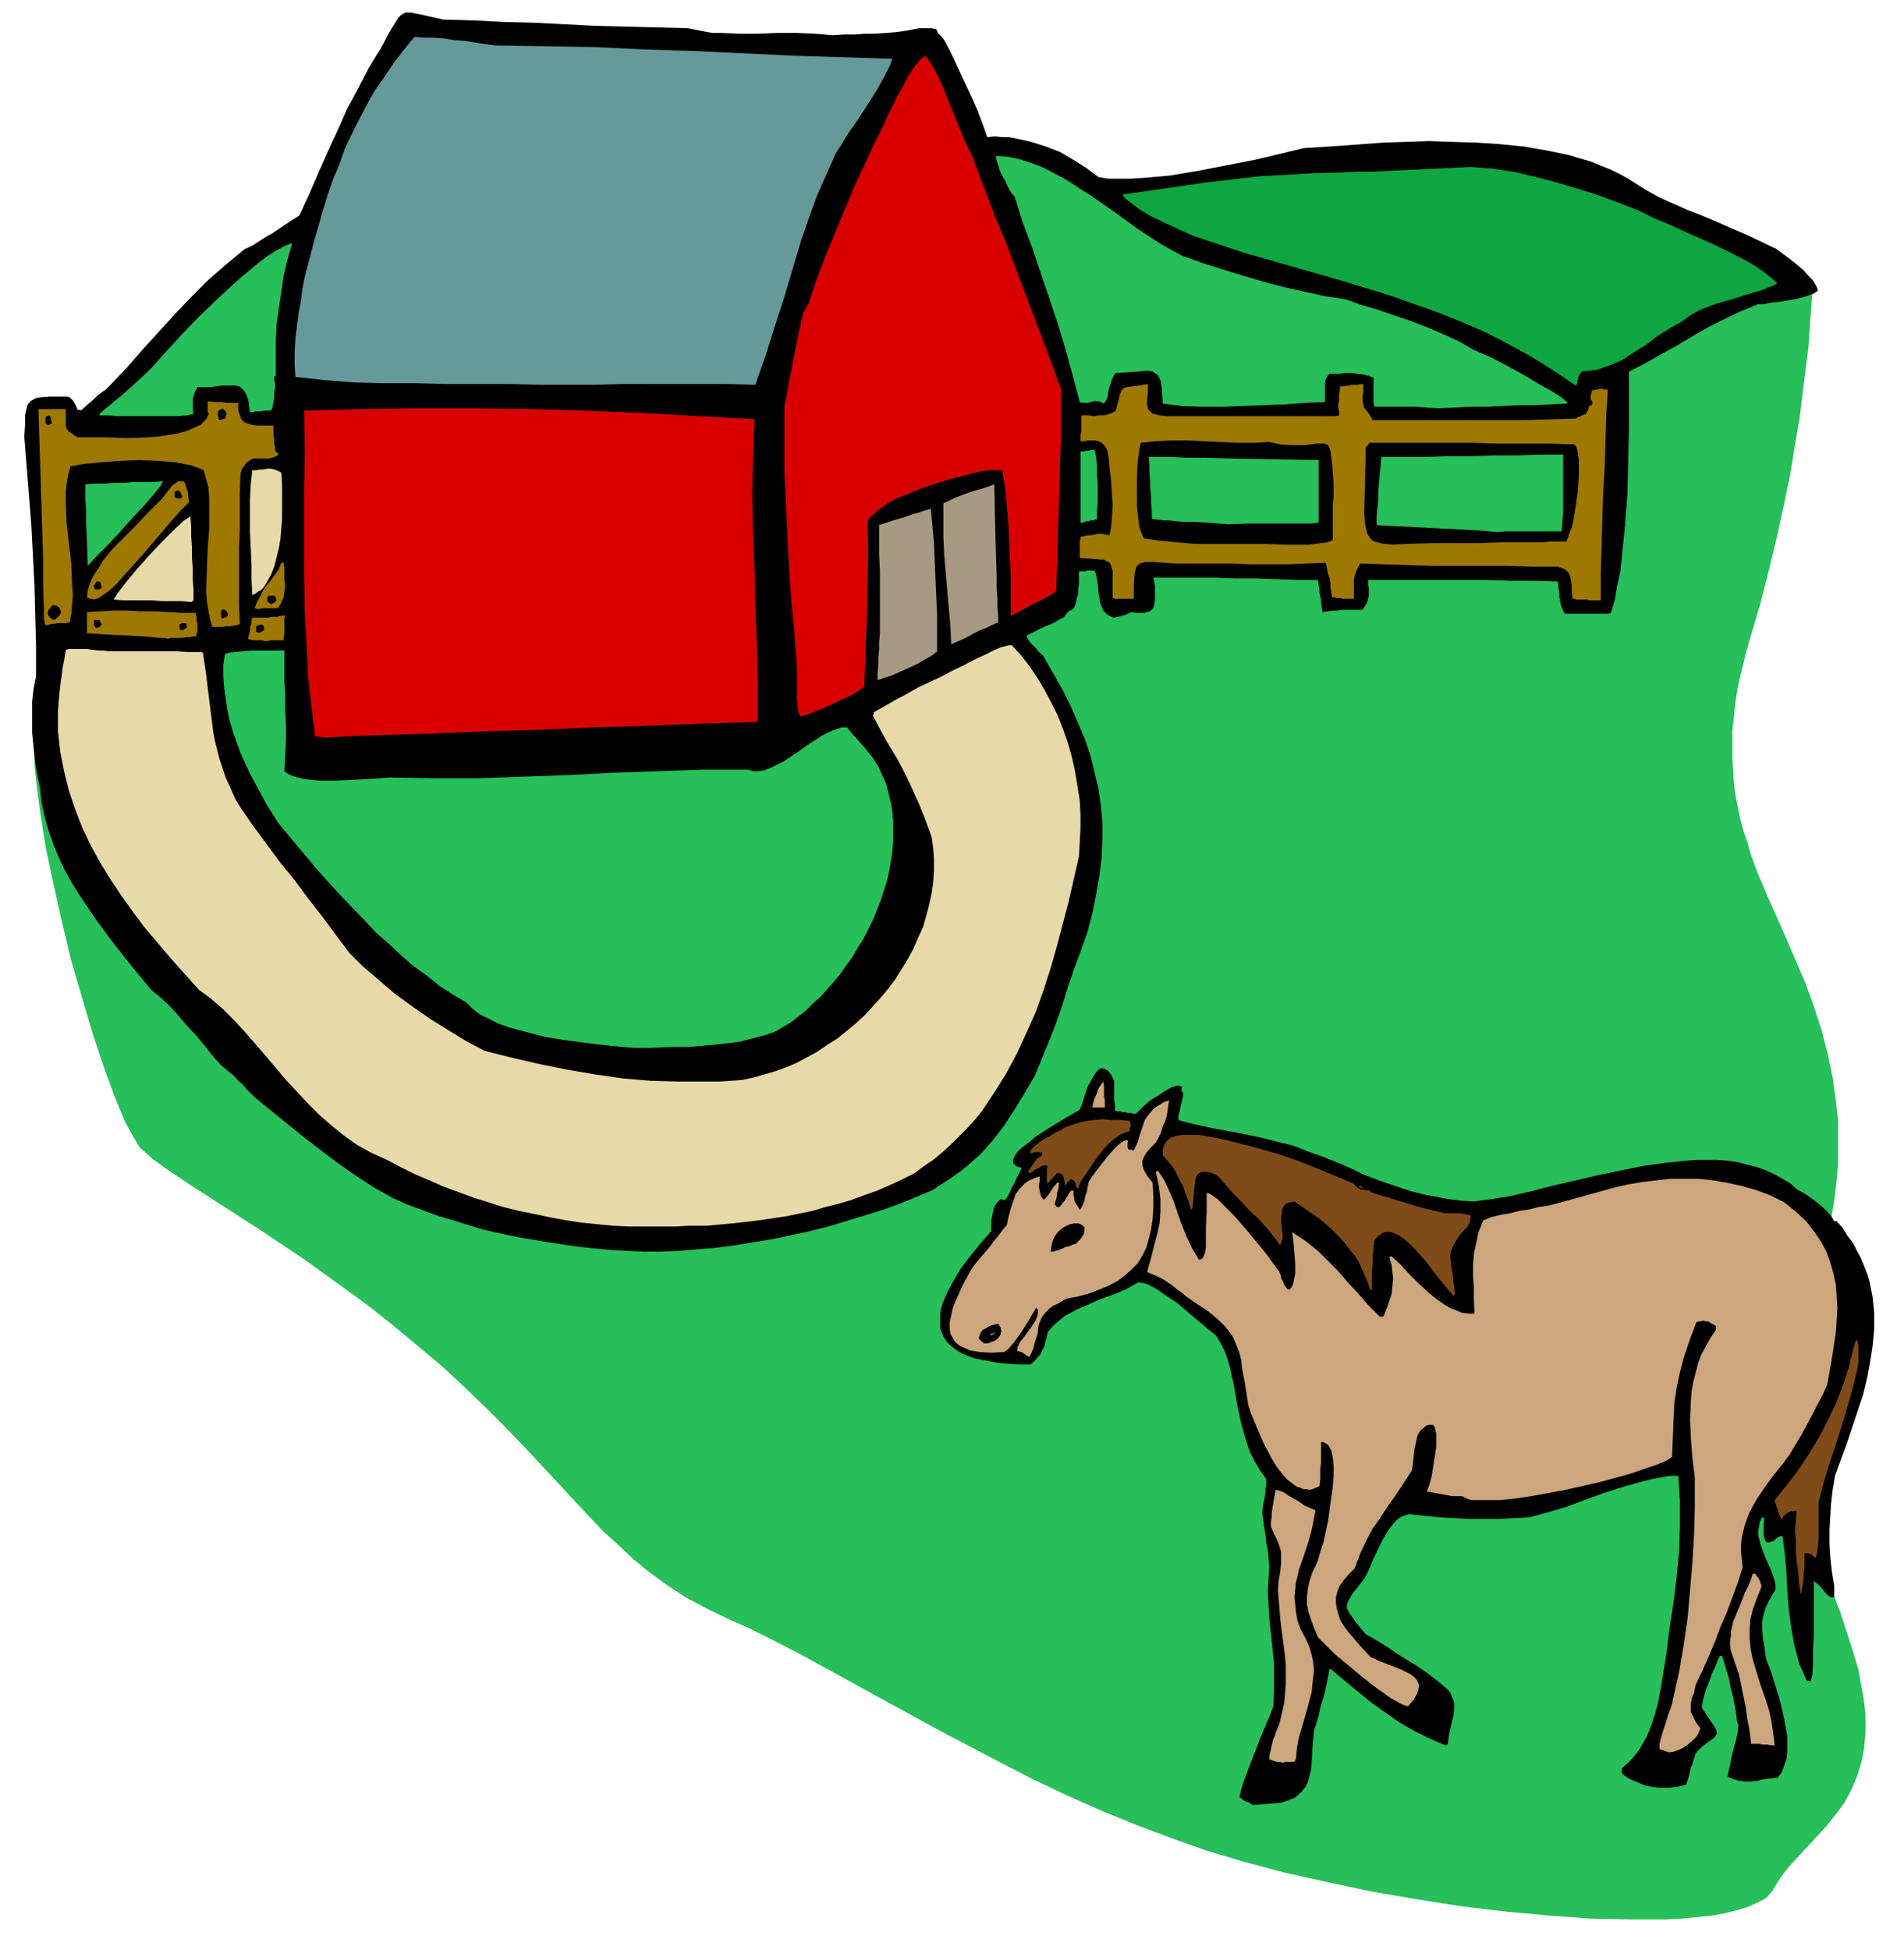 <svg xmlns="http://www.w3.org/2000/svg" fill-rule="evenodd" height="8.287in" preserveAspectRatio="none" stroke-linecap="round" viewBox="0 0 2430 2488" width="8.093in"><style>.brush1{fill:#26bf59}.pen1{stroke:none}.brush2{fill:#000}.brush3{fill:#cca67d}.brush4{fill:#7f4c19}.brush6{fill:#e8d9a8}.brush9{fill:#9e7800}</style><path class="pen1 brush1" d="m59 908-3 1-2 2-2 2-2 3-3 8-2 10-1 13v30l2 18 5 40 7 44 10 48 11 49 12 50 14 48 14 47 14 42 14 38 13 31 7 13 6 10 5 9 6 5 11 10 14 10 16 11 18 12 42 27 48 31 54 36 57 41 30 22 30 24 30 25 31 26 29 27 27 26 25 25 23 24 43 46 39 42 19 20 20 18 19 18 21 17 22 16 23 15 26 14 27 13 29 13 30 15 33 17 33 18 71 39 75 41 40 21 40 21 41 21 42 20 43 19 44 18 45 17 45 16 47 14 52 14 54 12 56 12 58 10 57 9 58 7 55 5 54 4 50 1h46l21-1 20-2 19-2 16-3 16-4 13-4 11-5 10-5 4-3 3-4 3-3 2-4 9-14 10-13 12-13 12-13 12-13 12-13 12-15 11-15 5-9 4-8 4-9 4-10 3-10 3-11 2-11 1-12 1-13v-13l-1-15-2-15-3-16-3-17-5-17-6-19-12-37-12-32-11-30-10-26-18-46-14-39-5-18-4-17-2-18v-19l1-19 3-21 5-22 7-25 15-51 15-48 7-24 5-24 6-23 4-24 3-25 2-24v-52l-3-27-4-29-6-29-8-31-10-31-11-30-12-28-12-28-12-27-12-27-12-28-10-27-4-15-5-14-4-15-3-15-3-15-2-15-1-17-1-16v-35l2-18 2-19 3-19 5-21 5-21 6-21 13-44 11-43 10-42 9-41 8-39 6-37 6-35 4-33 7-56 3-43 2-27 1-10L59 908z"/><path class="pen1 brush2" d="m1599 2303-3-2-2-1-2-1h-2l-1-1-2-1-2-2-3-2 2-9 4-13 6-16 7-18 7-18 7-17 6-14 4-11 1-18v-38l-2-18-2-19-2-18-1-18-1-18 1-17 1-13-1-12-1-10-2-10-1-10-2-12-2-15 1-11 2-9 1-7v-5l1-3v-9l-8-11-7-12-6-12-4-12-7-24-5-24-4-23-5-23-3-11-4-11-5-10-6-10-10-8-12-10-13-11-14-12-15-10-13-9-6-3-6-3-5-1-5-1-14 8-16 7-17 6-16 7-16 7-15 8-6 5-6 5-5 5-5 6-1 6-2 6-1 6-3 5-2 5-4 4-4 5-5 4h-15l-13-1-13-1-11-2-10-2-10-2-8-3-7-3-7-4-5-4-5-4-4-5-3-5-2-5-2-5v-19l1-6 2-7 6-14 8-15 9-15 12-16 13-16 14-16v-12l1-6 1-5 1-5 2-5 3-4 4-4h2v1h4l2-3 3-5 3-7 4-7 3-7 3-5 2-5 1-2-4-1-3-1-2-2-2-2v-4l1-2 1-3 4-6 7-6 8-6 8-7 19-12 18-11 14-8 5-3 3-7 3-10 4-12 6-11 3-5 3-4 3-3 3-1 4 1 4 2 4 5 4 8v25l1 6v7l3 1h3l3 1h4l3 1h4l4 1h3l4-4 6-6 8-7 10-6 9-6 9-5 4-1 3-1 4 1 2 1-1 1v5h1l1 1v4l-1 4-1 5-1 4-1 5-1 4-1 4v5l6 2 17 4 23 5 28 5 29 6 28 7 13 3 11 4 10 4 8 3 9 3 10 4 10 4 12 5 11 5 10 5 10 4 8 3 14 5 15 5 15 5 16 4 16 3 16 3 16 2 16 1 23-3 24-4 26-6 27-7 56-13 58-12 28-4 29-3 13-1h27l13 1 13 2 12 3 12 3 11 4 11 5 11 6 10 6 9 8 4 2 7 4 7 5 8 6 7 6 7 7 4 5 3 5h3l8 9 6 10 7 9 5 10 5 9 4 10 4 10 3 10 2 10 2 10 1 10 1 10v21l-2 21-3 20-4 21-5 21-7 21-14 42-15 41-3 18-2 17-1 17-1 17v18l1 17 2 18 3 18v14l-1 1h-3l-2-1-4-3-3-4-4-5-3-3-4-3-2-2v68l-1 20v18l-1 14-2 8h-5l-5-12-5-11-3-12-3-11-4-23-3-23-2-24-1-23-2-23-3-23h-3l-5 3-3 3-3 1-3 1h-2l-2-1-1-1-1-3-1-5v-14l1-7h-2v-1h-1l-3 6-1 6-1 5v6l3 12 4 11 5 12 5 11 2 6 2 6 1 5v6l-7 12-5 10-3 10-2 9v10l1 11 2 12 2 15 6 15 6 19 6 20 5 22 2 11 2 11v20l-1 9-3 9-3 8-5 7-8 1-9 1-8 2-9 1h-8l-8-1-7-2-7-3 1-6 2-9 2-10 3-12 3-11 2-10v-4l1-4-1-2-1-2-1-10-2-11-2-11-3-11-2-11-3-10-3-10-3-10h-3l-3 6-3 8-4 8-3 9-4 10-3 9-2 9-1 7 10 15 6 9 2 4 1 3v2l-1 2-3 4-6 4-8 6-9 9-1 4-1 3-1 3-1 4-2 4-1 5-2 8-3 9-12 3-11 1h-10l-10-1-10-2-9-4-10-4-9-6v-1l-1-1v-6l7-6 6-6 5-6 5-7 8-14 6-14 5-15 4-15 3-16 3-17 5-31 4-33 5-32 4-33 3-32 1-32v-32l-1-16-1-16h-11l-11 2-11 2-12 3-25 7-25 8-25 9-24 9-24 7-22 6-20 1-20 1h-38l-19-1-18-1-19-2-19-2-5 1-5 2-5 3-4 4-8 10-7 12-7 14-6 13-5 12-5 10-10 13-7 9-2 4-2 3-1 3-1 3v3l1 3 2 4 3 4 7 10 11 13 14 8 13 8 13 9 13 8 13 8 13 9 13 10 13 11 3 4 2 5 2 4 1 4v8l-1 8-2 8-2 9-2 9-1 10-1 1h-1v1h-1l-21-9-20-10-19-11-17-12-17-12-16-13-17-14-18-15v-1h-2l-1-1-2 10-2 10-2 10-3 10-3 10-2 10-3 10-3 9-2 23-1 19-1 9-2 8-2 7-3 6-4 5-5 5-5 4-8 3-8 3-11 1-12 1-14 1z"/><path class="pen1 brush3" d="m1636 2249-3-1h-4l-2-1h-2l-1-1h-1l-1-1h-2v-5l1-4 1-4 1-5 1-4 1-4 2-4 1-4 5-12 3-13 3-13 1-12 1-12v-24l-1-12-3-23-3-24-1-12-1-13-1-12 1-13 2-11 1-10v-15l-2-7-3-8-4-8-4-9v-6l1-6v-6l1-6 1-6 1-6 1-5 1-6 5 1 5 2 6 4 7 4 7 4 7 5 7 3 7 3-4 21-5 19-6 18-6 17-2 9-2 8-1 9-1 10 1 9 1 10 2 11 4 11 6 11 5 11 3 10 2 10 1 9-1 10-1 9-1 10-5 19-6 21-3 10-3 11-2 12-1 12v1h-1v2h-1v1h-12l-2 1h-2z"/><path class="pen1 brush3" d="m2130 2236-2-1h-1l-2-1h-1l-2-1h-1l-2-1h-1v-7l2-8 3-10 3-9 3-10 3-8 2-6 1-5 8-36 6-35 5-35 3-35 3-35 2-35 1-35v-37l-3-25-2-25-1-25 1-24 1-12 2-12 3-11 3-12 4-11 6-11 6-11 7-10v-5l-3-2-4-2-3-2h-3l-3-1-3 1h-3l-3 1-9 24-7 21-5 19-4 19-3 19-1 21-1 23-1 26-8 5-12 5-15 5-17 6-40 11-44 10-22 4-22 4-20 3-19 2h-36l-5-1-4-2-4-2h-12l-6-1-5-1-6-1-5-1-5-1-6-1 3-8 3-11 2-12 2-13 2-13v-17l-1-4-1-4-2-3h-5l-4 1-3 3-3 2-3 4-2 4-1 4-1 5-2 9-1 10-1 9-1 7-11 17-10 15-10 14-9 14-10 14-8 15-8 17-7 19-8 8-6 7-5 7-3 7-2 8v7l1 7 2 7 2 7 4 7 5 7 5 6 12 14 13 14 13 6 13 5 13 5 12 6 4 3 4 4 2 4 1 4-1 6-2 5-4 7-7 8-4-1-5-2-7-4-7-4-17-12-18-14-18-15-17-14-13-13-9-9-5-12-4-11-3-9-2-10v-9l1-10 2-10 4-12 3-6 4-9 3-11 4-12 6-28 4-29 2-14 1-14v-12l-1-11-2-9-3-6-2-2-3-2-2-1h-3v27l-1 6v14l-1 9-4 2-5 2-4 1-4-1h-4l-4-2-4-1-4-3-8-6-7-8-7-9-6-10-11-21-9-21-7-17-3-10-4-26-4-21-1-10-2-8-3-8-3-7-3-7-5-7-5-6-7-7-8-7-9-7-11-7-13-9-6-5-7-5-6-5-6-4-6-4-6-3-7-3-7-3 5-18 4-16 4-15 3-14 1-15v-15l-2-17-4-18h1v-1h2l8 12 6 13 6 14 5 15 5 14 6 15 7 15 9 15h2l2-1 1-1 1-2 2-5 1-7v-26l1-19v-24l4 1 4 3 6 4 6 6 14 14 15 17 15 18 13 16 10 14 6 8 1 3 1 3v2l2 3 1 2 1 3 2 3 2 3h3l2-2 2-4 1-4 2-10v-12l-1-13-1-12-1-10-1-6 18 12 15 12 13 13 13 13 12 14 13 14 13 15 15 15h4l1-1 4-10 3-9 3-9 1-10 1-9-1-9-1-9-3-10h1v-1h2l11 10 11 12 12 12 13 12 7 6 7 5 7 5 7 4 8 3 7 3 8 1h8l-1-17v-16l-1-15v-14l1-14 3-14 3-14 6-15 10-4 12-3 12-2 12-3 13-2 12-3 13-2 12-3 36-10 36-10 18-4 18-3 17-2 18-2h36l18 2 18 3 18 4 18 5 19 7 18 9 15 12 13 12 10 13 9 13 7 13 5 14 4 14 3 14 1 15 1 15-1 16-1 15-5 33-6 34-6 13-7 13-6 12-7 13-7 13-8 13-7 12-9 12-12 15-11 15-10 15-9 16-3 8-3 8-2 8-2 9-1 9v9l1 10 1 10-6 19-7 19-7 19-8 18-7 19-8 19-8 18-9 19-2 10-3 7-1 7v11l3 5 3 7 6 8-2 6-3 5-5 5-6 5-6 4-6 3-6 2-6 1z"/><path class="pen1 brush3" d="m2260 2227-4-1h-7l-3-1h-11l-2-16-3-16-2-15-3-14-3-15-3-14-5-14-5-15-1-6v-6l1-6v-6l3-13 5-12 5-12 5-13 6-12 4-12h3l1 1 1 2 2 2 1 2 1 2 1 3 1 3v2l-6 15-5 14-3 12-1 13v11l1 12 2 11 3 11 7 23 8 23 4 13 3 14 2 14 2 16h-5z"/><path class="pen1 brush4" d="m2298 2033-2-13-1-14-2-13-1-14v-13l-1-13 1-13 1-12h-7l-2 1-2 1-2 1-2 2-2 2-2 4-1-2-1-2-2-4-1-5-2-4-1-4-1-3v-1l17-21 15-20 13-20 12-20 11-21 10-21 9-23 8-25 2-9 2-7 1-5 1-3 1-3v-2l1-1v-2h1v-1h1l2 7v19l-2 13-7 28-9 31-10 32-10 30-8 27-5 20v47l-1 10-1 8-2 6-2-2-2-1-1-2h-2l-2-1h-5v19l-1 6v6l-1 7-1 6-1 6v1h-1z"/><path class="pen1 brush3" d="m1311 1730-2-1-2-2-2-1-1-1h-2l-1-1h-3l1-6 3-6 5-6 5-7 5-7 4-6 3-7 1-7v-1h-1v-1h-1v-1h-1l-4 7-4 7-5 8-5 8-5 7-5 7-6 7-6 5-17 1-15-1-12-2-9-4-4-2-3-2-3-3-2-3-4-7-1-7v-8l2-9 2-9 4-10 9-20 11-20 5-7 6-7 6-7 6-7 5-7 6-7 5-7 6-7 2-10 3-11 3-9 3-9 5-7 7-7 4-3 4-2 5-2 6-2v6l-1 4v4l1 5 1 4 1 3 3 4 2-2 3-3 2-3 2-3 2-3 2-3 2-2 2-3h3l-1 3v4l-1 3-1 4v3l-1 4-1 3-1 4h1v1l1 1 1 1h3l2-2 2-3 2-2 2-3 1-2 2-3 1-2 2-3h1v-1h3v6l1 3v3l1 3 2 3 2 3 2 4 2-3 2-4 2-5 1-6 2-5 1-6 1-5 1-3 4-6 5-7 7-9 7-9 8-9 7-7 3-2 3-2 3-1h3l-1 3v6l1 2 1 1h3l3 1 5-11 3-10 3-9 3-9 5-7 6-7 4-3 5-3 5-3 6-2-1 7-1 7-1 6-2 7-3 6-2 7-3 7-4 7-7 7-5 6-3 5-2 5v6l2 6 4 7 7 9 1 17v15l-1 15-2 13-3 12-3 11-5 10-6 10-8 8-8 7-9 7-11 6-12 5-13 5-14 4-16 3-7 4-5 3-5 2-4 3-3 3-3 3-4 5-3 7-1 2-1 6-1 8-3 8-2 9-3 7-1 2-1 2h-2l-1-1z"/><path class="pen1 brush2" d="M1255 1714v-1l-1-1h-1v-1h-1l-1-1-1-1-1-1 1-4 2-4 2-3 4-2 3-2 4-2 5-1 4-1 3 5 1 5-1 4-3 4-3 3-5 2-5 2h-6z"/><path class="pen1" style="fill:#666" d="M1264 1704v-1h-1l1-1h1v-1h2l2-1h1l-1 2-1 1h-1l-1 1h-2z"/><path class="pen1 brush4" d="m1854 1652-8-9-12-15-13-17-14-16-8-8-7-6-7-5-7-3-4-1h-6l-3 1-3 2-3 2-3 3-2 4-1 6v6l-1 4v12l-1 8v25h-1v1h-1v1l-3-10-4-9-4-9-4-9-5-8-6-7-6-8-6-7-13-13-14-12-16-11-16-11-5 1-4 1-3 2-2 3-2 4v4l-1 5v4l1 10 1 9v4l-1 3-1 3-1 3-9-12-9-11-10-11-11-10-10-11-10-10-10-11-9-11-6-4-6-2-5-1h-3l-4 1-2 1-2 2-2 3-1 8-1 9-1 11-1 12h-1v1h-1l-3-10-4-10-3-9-5-9-4-9-5-8-6-7-6-7v-6l1-5 2-4 2-3 3-3 3-2 4-1 4-1 8-1h18l8 1 25 5 24 6 23 6 24 7 23 8 23 9 24 10 24 10 3 3 1 1 2 2 2 1 3 1h3l3 1h5v2l12 4 11 3 12 4 11 3 12 4 12 3 12 3 13 3h21l4 1 5 1 3 1v4l-1 1v3l-1 2-1 2-1 2-6 6-5 6-3 5-3 5-2 4-2 5-1 4v5l1 9 2 11 1 12 2 15h-1v1h-1l-1-1z"/><path class="pen1 brush2" d="m822 1597-41-2-41-4-41-6-41-7-41-9-39-12-20-6-19-7-19-7-18-8-25-14-23-15-23-16-21-16-21-16-21-17-21-17-22-18-5-5-5-5-5-6-6-5-5-6-5-4-6-5-5-4-11-12-11-14-11-13-12-13-11-13-11-12-12-11-11-9-24-29-23-29-23-31-21-31-10-16-9-16-8-17-7-17-6-17-5-18-4-18-2-19-3-14-3-17-2-19-2-20v-40l2-17 3-15v-38l-1-39-1-39-2-38-2-39-3-38-3-37-3-38 1-15v-12l1-5 1-4 1-4 2-3 2-2 3-2 4-2 5-1 12-1h23l3 1 2 2 2 2 2 3 2 4 2 5h4v1l9-8 7-6 5-5 4-3 4-3 3-2 3-3 3-3 21-22 20-23 21-23 20-22 22-23 21-21 23-20 23-19 9-4 8-5 9-6 9-5 9-6 9-6 9-6 8-5 13-28 12-28 12-27 12-26 12-27 14-26 14-27 16-26 10-19 8-13 3-5 3-3 3-2 3-2h8l4 1 6 1 13 3 18 4 38 1 39 2 39 1 39 2 39 2 39 1 39 1 40 1 10 2 10 2 11 2h11l24 1h24l24-1h25l23 1 23 2 14-1h14l13-1h13l14-1 13-1 14-2 15-3h16l3 1h3v1l1 1v1l1 2 1 1 2 2 2 2 3 4 8 15 7 15 7 15 7 15 7 15 7 16 6 16 6 17 9-1 10 1h9l10 2 18 4 19 6 18 7 17 10 16 10 16 12 13 2h28l16-1 34-3 36-6 36-7 36-7 34-8 29-7 47-3 54-4 29-1 30-1 30 1 31 1 30 2 30 3 29 5 29 6 13 4 14 4 12 5 13 5 12 6 11 6 11 7 11 7 18 10 18 8 18 8 18 7 19 8 18 8 19 8 19 9 8 4 11 5 11 8 12 9 12 10 9 10 4 4 3 5 2 4 1 4-6 4-9 3-11 3-11 2-11 2-11 1-10 2h-7l-22 9-21 10-20 10-21 12-20 12-20 11-21 12-20 10v75l-1 40-1 41-3 40-4 40-2 19-4 18-3 18-5 17-3 1h-56l-3-6-2-5-1-6-1-5v-5l-1-5v-5l-1-4-31-1h-30l-31-1h-150v6l1 5v9l-1 4-1 4-2 4-4 6h-26l-6 1h-6l-6 1-7 1-1-6-1-6v-4l-1-4-1-4v-4l-1-6-1-7h-26l-27-1-26-1h-26l-26-1h-79l2 10v18l-1 7-1 3-2 3-3 2-3 1-4 1h-10l-6-1-9 4-8 2-6 1-5-2-4-3-4-4-2-5-2-5-2-13-1-12-2-10-2-6h-10l-2 1h-8v17l-1 6v6l-2 6-1 6-3 7-2 1-2 1-2 1-1 1-2 2-1 1-1 2-2 2-6 3-5 3-6 3-6 2-6 3-6 3-6 3-6 3 1 3 2 3 2 3 4 4 3 3 3 4 3 3 3 2 13 23 12 21 11 22 9 21 9 21 7 21 5 21 5 21 3 21 2 22v22l-1 22-3 24-4 23-5 25-7 26-8 22-8 22-8 23-7 23-8 23-9 23-9 22-9 22-14 24-13 21-13 20-14 18-7 8-8 9-9 8-9 8-9 7-11 8-11 7-12 8-21 9-22 9-22 8-23 7-23 7-23 7-24 6-23 5-24 5-24 4-24 4-24 3-23 2-24 2-23 1h-22zm519 0 1-8 2-7 3-6 4-5 5-4 5-3 5-2 5-1h5l3 1 3 2 2 2v4l-1 5-4 6-6 6-4 1-4 2-5 1-4 2-5 2-4 1-3 1h-3z"/><path class="pen1 brush2" d="M1364 1582h-1v-1h-2l-1-1v-5h1l1-1 2-1h1l2-1 3-1v10h-1v1h-5z"/><path class="pen1 brush6" d="m804 1565-21-1-21-2-20-2-20-3-21-4-19-4-20-4-20-5-19-6-19-6-19-7-19-7-18-8-19-8-18-9-17-9-20-9-18-10-17-12-16-13-15-13-15-15-14-15-14-15-27-32-26-30-14-15-14-14-15-13-15-11-18-20-17-19-17-20-17-20-15-20-15-21-14-21-13-21-12-22-11-23-9-23-8-24-6-24-5-25-3-26v-27l1-13 1-11 1-9 1-7 1-7 1-9 2-9 2-13 5-1h21l8 1 7 1h7l7 1h86l14 1h18l2 1 4 27 3 25 3 24 3 24 2 11 3 12 3 12 4 12 4 12 6 13 6 14 8 13 16 23 17 23 17 23 18 22 17 23 18 23 17 23 18 24 17 17 20 17 21 18 22 16 23 16 24 15 23 14 23 12 36 9 35 8 35 7 35 6 35 5 35 3 37 1h51l15-1 14-1 14-3 14-4 14-4 14-5 14-6 13-7 13-7 13-9 13-8 12-10 11-9 12-11 10-11 10-11 10-12 9-12 8-13 8-13 7-13 6-14 6-13 4-14 4-15 3-14 2-14 1-15v-14l-1-15-2-14-8-22-8-20-9-20-9-19-10-19-11-18-10-18-10-19v-1h1v-3l14-8 14-8 15-8 14-8 15-7 15-7 15-8 15-7 3-2 6-3 8-4 9-4 10-5 9-4 8-2 6-1 12 13 11 14 10 15 9 15 9 17 8 16 7 18 6 17 5 18 4 18 3 18 3 19 1 18v18l-1 19-1 17-13 57-15 57-8 28-9 28-10 28-12 27-12 26-14 26-15 24-16 24-9 11-10 11-10 10-10 10-11 10-12 10-12 8-12 9-16 8-15 7-16 7-17 6-16 6-17 5-16 4-17 5-34 7-34 5-34 4-34 3h-24l-13 1h-60z"/><path class="pen1 brush2" d="M1271 1563v-3l1-1v-5l1-1h5v1l-1 2v1l-1 2-1 1-1 1-2 1-1 1z"/><path class="pen1 brush4" d="m1374 1516-1-3v-3l-1-1-1-2-1-1-2-1-1-1-1 1-2 2-1 1-1 1-1 2-1 1-1 1v-4l-1-4v-2l-1-2-1-2-2-1-2-1h-3l-1 1-2 2-2 2-1 2-2 1-1 2-2 2-1 2-1-4v-15l1-4-2-1h-3l-3 1-3 2-4 2-3 2-3 2-2 1-1-1-1-1 2-3 2-3 2-3 2-3 2-3 2-2 3-2 3-2v-4h-10l-2 1h-2l-2 1 2-5 5-5 5-4 7-5 8-4 6-4 7-3 4-3 11-4 10-3 10-2 9-1 10-1 10 1h11l12 1 1 1v1l1 2v3l-1 2v4l-11 4-9 6-8 7-7 8-7 9-6 9-6 9-7 10-2 3-1 3-1 2v2h-1v1l-1 1v-1h-1zm365 0h-1l-1-1h-2v-1h-2 1l1-1h2v1h1l1 1h1v1h-1z"/><path class="pen1 brush3" d="M1406 1413h-12l1-5 1-4 2-5 2-4 1-4 2-4 3-4 2-3 1 5v15l1 3v10h-4z"/><path class="pen1 brush1" d="m809 1337-23-2-28-3-31-4-32-5-15-4-15-4-15-4-14-5-12-6-12-6-9-7-8-8-17-10-17-11-16-13-17-12-16-14-16-15-16-14-15-16-30-31-29-32-26-31-25-30-15-24-14-26-7-13-6-13-6-13-5-14-5-14-4-14-3-14-2-14-2-14-1-14v-14l2-14 4-2 8-1 11-1 12-1h41v38l1 19v19l1 19v20l-1 19-1 20 4 3 6 3 7 2 8 2 20 2h21l21-1 20-1 15-1 11-1 57 1h57l57-2 58-2 57-3 58-2 57-2h58l6 2h7l7-1 8-3 16-8 17-11 17-12 17-11 8-4 8-3 8-3h7l4 5 4 5 5 5 4 5 4 4 4 5 4 5 4 5 7 11 5 11 5 11 3 12 3 12 2 12 1 12v25l-1 13-2 13-2 12-3 13-4 13-4 12-5 13-5 12-6 12-6 12-7 11-7 12-8 11-7 10-9 11-8 9-9 10-9 8-9 9-10 8-9 7-10 6-10 6-11 4-11 3-12 3-11 3-23 3-22 2-23 2h-23l-23 1h-22z"/><path class="pen1" d="M412 941h-2l-1-1h-6l-1-1-3-25-3-26-3-26-1-26-3-52-1-53V627l1-52-1-51 72-2 71-1h72l72 1 72 2 72 3 72 4 72 4-2 48-1 48 1 48 2 48 1 48 2 49 1 48v49l-69 2-70 3-69 2-70 3-69 2-70 3-69 2-69 3zm609-27-2-5-1-8-1-8v-41l-3-42-4-42-3-42-2-42-2-41-2-42v-83l3-13 3-18 4-20 4-21 4-20 4-18 2-8 3-6 2-4 2-3 10-30 11-29 12-29 12-29 12-29 13-28 13-28 14-28 3-8 6-11 6-13 8-14 7-14 8-12 4-5 4-4 3-3 3-2 9 13 8 15 7 16 7 18 7 17 7 17 7 17 8 16 14 37 14 37 15 36 14 37 14 37 14 37 14 37 14 38v63l-1 33-1 32-1 32-1 33-1 33-1 32-2 2-2 1-3 2-4 2-7 4-10 5-13 7-17 9v-48l-1-23-1-23-1-23-2-23-2-23-4-23h-16l-10 1-12 3-28 7-28 9-14 5-14 6-13 5-11 6-10 7-7 6-3 3-3 2-1 3-2 3 1 26v26l-1 26v26l-1 27-1 26-1 27-1 26-5 4-10 6-12 6-15 7-14 6-12 5-9 3-5 1z" style="fill:#d90000"/><path class="pen1" d="M1120 868v-10l1-10v-9l1-10v-10l1-10v-81l-1-20v-38l18-6 14-4 11-4 8-2 5-2 4-1 3-1 3-1 2 22 2 22 1 23 1 23 1 23 1 23v46l-6 5-9 5-10 6-11 5-11 5-11 5-10 3-8 3zm94-46-1-22-2-23-2-23-2-23-2-23-1-22v-44l7-3 8-4 8-3 8-3 9-3 8-2 9-3 8-3 1 49 1 37 1 28v19l1 14v11l1 9v9l-7 3-8 4-8 3-8 4-7 4-8 4-7 3-7 3z" style="fill:#a89982"/><path class="pen1 brush9" d="M340 818h-3l-3-1h-11l-3-1h-3v-4l1-3 1-4v-4l1-3 1-3v-4l1-3h20l6-1h5l5-1 6-1-1 4v20l-1 4v4h-17l-3 1h-2zm-127-3-2-1h-8l-8-1-12-1-17-1-23-1-32-2v-27l17-1 17-1h17l18 1h17l18 1 17 1h18v3l1 3v4l1 4v9l-1 4-1 3h-3l-4 1h-5l-5 1h-15l-5 1z"/><path class="pen1 brush2" d="m328 807-1-1v-7h1v-1h2l1-1h4l1 1v1l1 1v4l-2 1-1 1-1 1h-5zm-98-3v-2l-1-1v-4l1-1h1l1-1h5l1 1v2l1 2-2 2h-1l-1 1h-1v1h-4zm-108-3-1-2-1-1v-7h7v2h1v1l1 1v1h1l-1 2-1 1-1 1h-1l-1 1h-3z"/><path class="pen1 brush9" d="m271 800-3-10-2-11-2-12-1-12 1-27 1-27 2-27v-39l-1-13-3-11-3-11-7-3-8-3-10-2-10-2-23-2-25-1-25 1-24 2-21 2-17 3-3 11-2 11-1 12v13l1 25 3 27 3 26 1 26 1 13-1 12-1 12-2 11-5 1H73l-4 1h-3l-4 1-4 1v-1l-1-1v-3l-1-3v-13l-1-32v-32l-1-33-1-31-1-32-1-32-1-31-1-32h35v21l1 4 3 4 5 3 6 4h37l26 1 26-1 14-1 13-2 12-2 11-3 9-4 9-4 3-3 3-3 2-3 2-4v-2l-1-2v-13l10 1h8l6 1h15v10l3 8 1 3 2 2 2 2 3 1 6 2 8 1h20v13l1 4v7l1 3v3l1 4h1l1 1h1v1h1l-3 3-3 1-3 1-3 1h-20l-3 1-3 2-3 2-3 4-3 4-2 6-1 24v48l-1 23v73l1 24-2 1-4 1-6 1h-5l-6 1h-12z"/><path class="pen1 brush2" d="m68 791-3-2-3-3-1-3v-2l1-3 2-2 2-3 2-1 4 1 2 1 2 2 1 2 1 3-1 3-3 3-2 2-3 2h-1zm215-2v-2h-1v-8h1v-1h2v-1l1 1h1l1 1 1 1 1 1v1l1 2v1l-2 2-2 1h-1l-1 1h-2z"/><path class="pen1 brush9" d="M328 777h-1l-1-1h-1l3-8 4-7 4-8 5-7 5-6 5-7 5-7 3-8h3l1 7v15l1 8-1 7-1 7-3 7-4 7h-21l-3 1h-3z"/><path class="pen1 brush2" d="m346 771-1-1h-1v-1h-1l-1-1h-1v-5l1-1v-1l1-1h7l2 2v2l1 2-1 1-1 1-1 1-2 1-2 1z"/><path class="pen1 brush6" d="m243 768-12-1h-24l-13-1h-36l-13-1 5-8 10-13 14-17 16-18 17-18 16-16 12-11 8-5 1 13v13l1 13v14l1 13v14l1 14v13l-1 1h-1v1h-2z"/><path class="pen1 brush9" d="m2028 766-3-1h-13l-3-1h-2l-1-9v-8l-1-6-1-5-2-5-3-3-5-3-6-2h-32l-32-1h-95l-31-1-31-1-31-1-3 5-2 5-2 5-1 6v24h-15l-3-1h-5l-2-1h-3l-1-6-1-6v-6l-1-6-2-5-1-5-1-5-1-5-24 1-24 1h-48l-24-1h-71l-16-1-13-1h-10l-4 1-3 1-3 2-2 3-1 4-1 4-1 13v19h-24l-3-1v-34l-1-4-1-3-1-3-2-2-3-1-3-2h-4l-11-1-16-1v-21l1-4v-2l5-1 4-1h4l5-1 4-1h5l5 1 5 1 2-10 1-12 1-16-1-16-1-16-2-16-1-13-2-10-3-5-4-4-4-2-4-1h-10l-4 1h-5v-8l1-4v-21h11l5 1 6-1h6l5-1 6-2 5-3 3-11 2-9 2-5 2-3 4-2 7-1 9-1 12-2v11l-1 8v7l1 5 1 2 2 2 2 2 2 1 8 2 10 1h214l5-1v-5l-1-5v-5l1-4v-9l1-5v-4h4l4-1h4l3-1h8l4-1h3v9l-1 7v5l1 5 1 4 3 4 4 5 4 7h194l32-1 33-1 3-2 3-1 2-1 3-1 2-1 1-2 2-3 1-5h1l1-1h1l1-1v-4l-1-1-1-2v-5l1-2v-2l1-2h2l3-1h2l2-1h4l3 1h4l-2 34-1 33-1 33-2 33-1 34-1 34-1 33v35h-15zm-1908-1-2-1h-4l-1-1h-1l-1-1 1-9 3-9 4-9 6-9 6-10 7-9 8-9 9-9 18-18 17-18 17-17 13-17 2-1 1-1 2-1 1-1 2-1h6l2 2 1 3 1 3 1 4 1 3v4l1 4v4l-11 11-14 16-17 20-18 21-18 20-16 18-8 7-7 5-6 4-6 2z"/><path class="pen1 brush6" d="m322 759-1-19v-20l-1-21-1-21v-40l1-20 2-18h5l5-1h4l5-1h5l4 1 5 2 4 2 1 15v44l-2 25-2 12-3 12-3 12-4 10-5 9-5 8-3 3-4 2-4 3-3 1z"/><path class="pen1 brush2" d="M121 752v-2h-1v-3l1-1v-1l1-1 1-1v-1h4l1 1v1l1 1v3l1 1v1l-1 1h-1l-1 1h-6z"/><path class="pen1 brush1" d="m112 722-1-30-1-24v-17l-1-12v-21l13-1h12l12-1h13l12-1h25l12-1-3 6-9 11-13 15-15 16-16 18-16 17-14 14-10 11z"/><path class="pen1 brush2" d="m1640 695-23-1h-92l-23-2-21-2-21-3-2-4-2-5-2-6-1-8-2-17v-40l1-18 2-15 2-9 19-2 20-1h21l21 1 21 1 21 1h21l20-1 14 3 13 1h19l14-2h9l4 1 2 1 2 4 1 4 2 15 2 25v18l-1 9v46l-7 3-8 1-8 1-8 1h-30zm244-2h-54l-38 1-14 1-11-1-5-1-4-1-4-1-3-2-2-2-2-3-2-3-1-4-2-10-1-12 1-34 1-49v-1l1-1 1-1 1-1v-1l1-1 1-1h130l32 1h66l33 1 2 2 2 5 1 6 1 8v17l-1 20-3 21-3 19-2 8-3 7-2 6-2 5h-21l-10 1h-53l-31 1z"/><path class="pen1 brush1" d="m1911 679-20-2-19-1-20-1-20-1-19-1-19-1-19-1-18-1v-11l1-11 1-11v-11l1-10 1-11 1-11 1-11h57l29-1h29l29-1h29l29-1h30v73l-1 12-1 13h-72l-10 1zm-344-10-24-2-18-1h-14l-11-1-8-1h-7l-7-1-8-1v-10l-1-10v-9l-1-10v-10l-1-10v-10l-1-10h29l18 1h25l35 1 48 1 62 1v80h-2l-6 1h-81l-27 1zm-188-2v-91h5l2-1h4l3-1h4l2 10 1 11v11l1 11v23l-1 12v11h-2l-3 1h-3l-2 1h-3l-3 1-2 1h-3z"/><path class="pen1 brush2" d="M228 636h-2l-1-1h-2v-8h2v-1h4l1 2 1 2 1 2v3l-1 1h-3zM60 542v-1h-1v-1h-1v-7l1-1v-1h3v-1h1l1 1v1l1 1v3l1 2v2l-1 1h-1l-1 1h-3zm220-6-1-2v-2l-1-1v-6l1-1h1v-1h1l1-1h1v-1l3 2 2 2 1 2v2l-1 3-1 2-3 1-4 1z"/><path class="pen1 brush1" d="M127 530v-2l1-1 6-5 6-5 6-5 5-4 7-6 9-8 11-10 14-13 16-18 21-23 23-24 26-25 26-24 25-21 12-9 11-7 11-6 10-4-6 21-5 21-3 21-3 20-3 21-1 21v44l-1 1h-1v5l1 4v6l-1 6v6l-1 6-1 6-2 5h-10l-3 1h-7l-3 1h-4l-1-8-1-7-2-6-2-4-3-4-2-2-3-2-4-1h-19l-13 2h-17l-2 4-2 4-1 4-1 3v14l1 5-8 2-14 1h-74l-14-1h-10zm1709-9-16-1-14-1h-52l-1-5v-32l-5-2-7-2-8-1-8-1h-9l-7 1h-12l-3 3-2 4-1 5v24l-25 1-26 2-27 1-27 1-26 1h-27l-25-1-24-3-1-18-2-12-2-4-2-3-3-2-3-2-8-1-10 1-13 1-16 1-3 4-2 5-2 6-2 6-1 6-1 5-2 4-2 3-4-2-4-1h-5l-4 1-4 1h-8l-2-1-9-34-9-33-10-33-11-33-11-32-11-33-12-32-10-32-5-6-4-7-3-7-4-7-3-6-2-7-2-6-1-6 15 1 15 3 15 5 16 6 15 8 15 8 15 10 16 10 30 21 29 21 15 10 14 9 14 8 13 7 25 9 25 8 26 8 27 8 26 7 27 6 27 6 27 4 19 7 21 6 20 7 21 7 21 8 21 9 20 9 19 11 9 4 16 7 19 10 20 11 20 12 18 10 12 8 7 6h-1v1l-21 1-20 1h-21l-20 1-20 1h-21l-20 1-21 1z"/><path class="pen1" style="fill:#0da640" d="m2011 492-28-19-29-18-29-16-29-15-30-13-30-12-31-11-31-11-62-19-63-18-63-18-63-21-9-4-13-6-15-7-15-7-14-8-11-8-5-4-4-3-3-3-1-3 36-5 34-5 35-5 34-4 34-4 35-2 35-2 36-1 21-1h20l21-1 20-1 21-1 21-1 20-1 21-1 27 2 27 4 26 6 27 7 27 8 26 8 27 10 26 10 20 10 24 10 24 11 25 11 25 12 23 12 10 6 10 7 9 7 8 7-2 2-4 2-6 2-7 3-17 5-19 6-21 6-19 7-8 4-7 4-6 4-5 4-16 9-16 10-14 11-15 9-15 10-16 7-9 3-8 3-10 1-9 1-2 2-1 2-1 2-1 2v2l-1 2v3l-1 3h-1z"/><path class="pen1" style="fill:#699" d="m690 491-39-1h-79l-41-1h-39l-40-1-38-3-37-4-1-16v-16l1-17 2-16 2-16 3-16 2-16 3-15 11-42 12-42 6-20 7-20 8-19 7-20 9-19 9-18 10-19 10-18 12-17 12-18 13-17 14-17 12 1h13l13 1 12 2 13 1 13 2 13 2 14 2 63 1 63 1 63 3 63 2 64 3 63 3 64 2 64 2-3 8-7 14-10 18-12 19-13 20-12 17-9 15-6 9-8 18-8 18-8 18-7 19-13 37-11 37-11 37-12 37-12 38-13 37-35-1H792l-34 1h-68z"/></svg>
